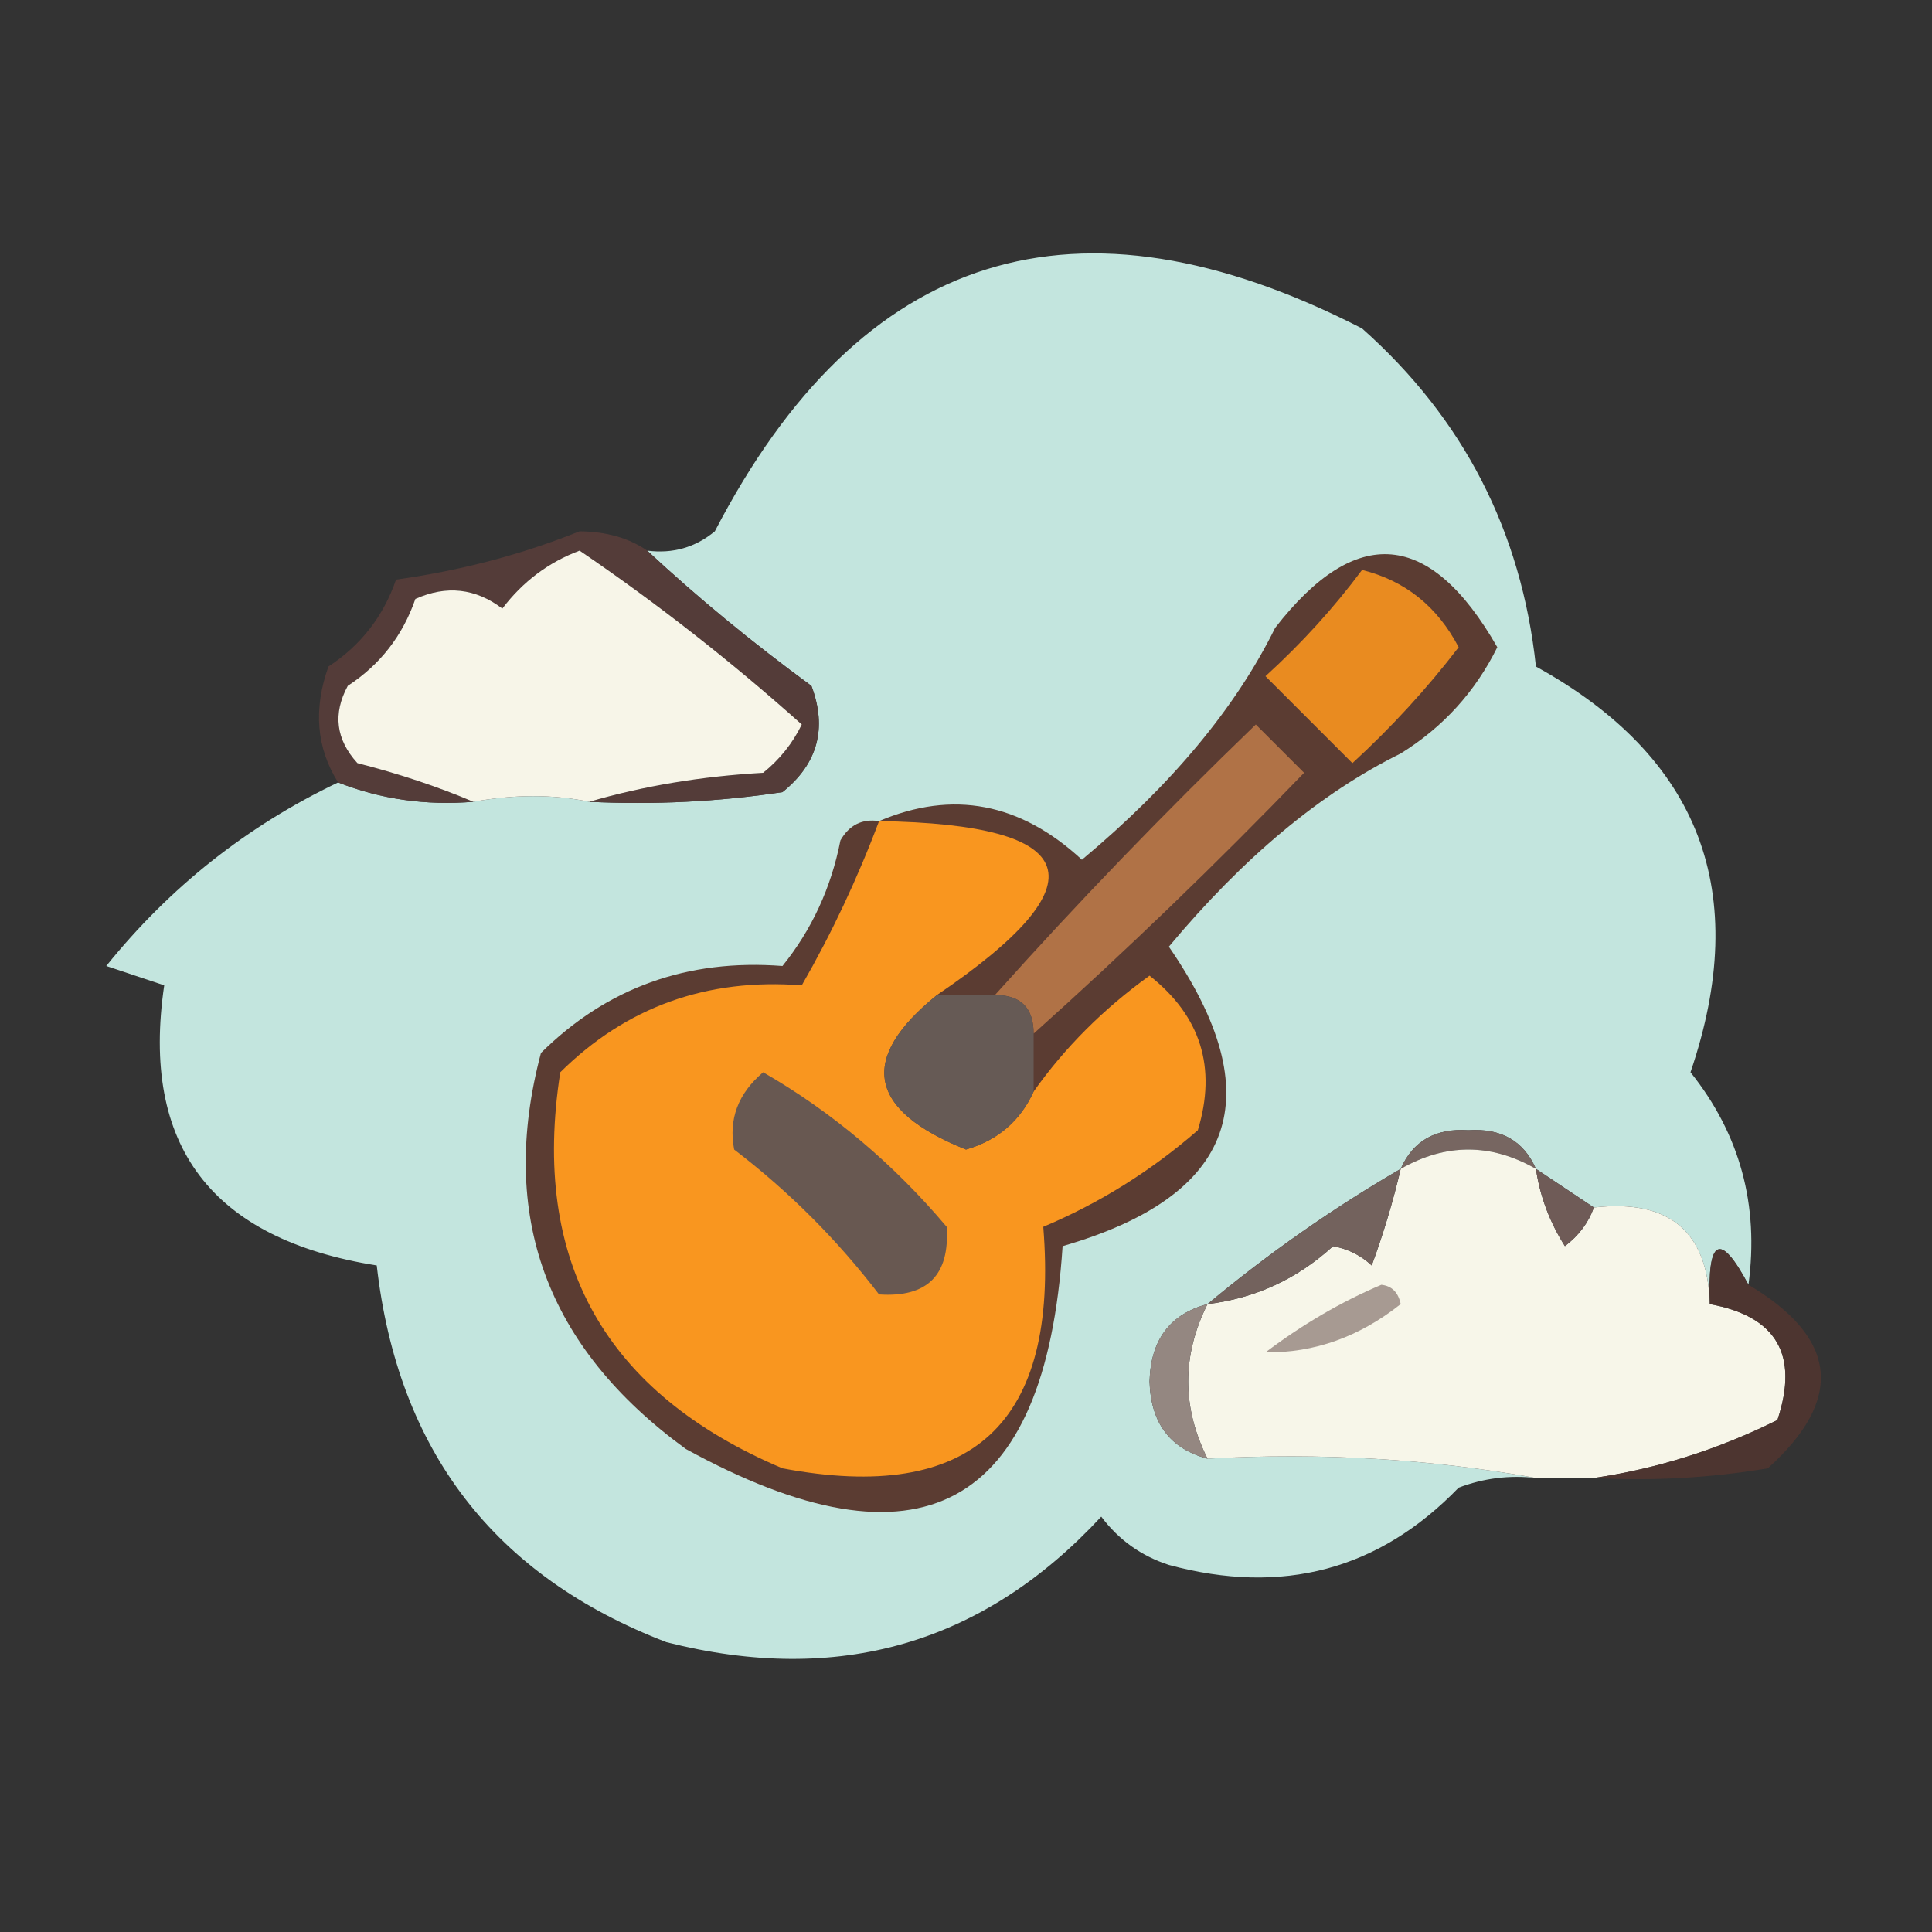 <?xml version="1.0" encoding="UTF-8"?>
<!DOCTYPE svg PUBLIC "-//W3C//DTD SVG 1.1//EN" "http://www.w3.org/Graphics/SVG/1.1/DTD/svg11.dtd">
<svg xmlns="http://www.w3.org/2000/svg" version="1.1" width="100px" height="100px" style="shape-rendering:geometricPrecision; text-rendering:geometricPrecision; image-rendering:optimizeQuality; fill-rule:evenodd; clip-rule:evenodd" xmlns:xlink="http://www.w3.org/1999/xlink">
<rect width="100%" height="100%" fill="#333333" stroke="none"/>
<g><path style="opacity:0.976" fill="#c6e9e2" d="M 90.5,66.5 C 89.034,63.742 88.367,64.075 88.5,67.5C 88.384,63.725 86.384,62.058 82.5,62.5C 81.5,61.833 80.5,61.167 79.5,60.5C 78.866,59.053 77.699,58.387 76,58.5C 74.301,58.387 73.134,59.053 72.5,60.5C 68.972,62.55 65.639,64.883 62.5,67.5C 60.561,68.014 59.561,69.347 59.5,71.5C 59.561,73.653 60.561,74.986 62.5,75.5C 68.358,75.178 74.025,75.511 79.5,76.5C 78.127,76.343 76.793,76.51 75.5,77C 71.383,81.259 66.383,82.592 60.5,81C 59.069,80.535 57.903,79.701 57,78.5C 50.894,85.092 43.394,87.258 34.5,85C 25.592,81.583 20.592,75.083 19.5,65.5C 10.946,64.138 7.279,59.305 8.5,51C 7.5,50.667 6.5,50.333 5.5,50C 8.787,45.918 12.787,42.751 17.5,40.5C 19.717,41.369 22.05,41.702 24.5,41.5C 26.641,41.112 28.641,41.112 30.5,41.5C 33.85,41.665 37.183,41.498 40.5,41C 42.325,39.534 42.825,37.701 42,35.5C 38.946,33.265 36.113,30.931 33.5,28.5C 34.822,28.67 35.989,28.337 37,27.5C 44.558,12.928 55.725,9.428 70.5,17C 75.748,21.662 78.748,27.495 79.5,34.5C 88.005,39.19 90.672,46.19 87.5,55.5C 90.057,58.699 91.057,62.366 90.5,66.5 Z"/></g>
<g><path style="opacity:0.957" fill="#563d3a" d="M 33.5,28.5 C 36.113,30.931 38.946,33.265 42,35.5C 42.825,37.701 42.325,39.534 40.5,41C 37.183,41.498 33.85,41.665 30.5,41.5C 33.305,40.681 36.305,40.181 39.5,40C 40.357,39.311 41.023,38.478 41.5,37.5C 37.85,34.235 34.017,31.235 30,28.5C 28.395,29.101 27.062,30.101 26,31.5C 24.612,30.446 23.112,30.28 21.5,31C 20.842,32.904 19.675,34.404 18,35.5C 17.22,36.944 17.386,38.277 18.5,39.5C 20.657,40.05 22.657,40.717 24.5,41.5C 22.05,41.702 19.717,41.369 17.5,40.5C 16.378,38.712 16.211,36.712 17,34.5C 18.675,33.404 19.842,31.904 20.5,30C 23.836,29.537 27.003,28.704 30,27.5C 31.385,27.514 32.551,27.848 33.5,28.5 Z"/></g>
<g><path style="opacity:1" fill="#f7f5e8" d="M 30.5,41.5 C 28.641,41.112 26.641,41.112 24.5,41.5C 22.657,40.717 20.657,40.05 18.5,39.5C 17.386,38.277 17.22,36.944 18,35.5C 19.675,34.404 20.842,32.904 21.5,31C 23.112,30.28 24.612,30.446 26,31.5C 27.062,30.101 28.395,29.101 30,28.5C 34.017,31.235 37.85,34.235 41.5,37.5C 41.023,38.478 40.357,39.311 39.5,40C 36.305,40.181 33.305,40.681 30.5,41.5 Z"/></g>
<g><path style="opacity:1" fill="#5b3c32" d="M 45.5,42.5 C 49.311,40.882 52.811,41.549 56,44.5C 60.624,40.64 63.957,36.64 66,32.5C 70.192,27.097 74.026,27.431 77.5,33.5C 76.359,35.808 74.692,37.641 72.5,39C 68.36,41.043 64.36,44.376 60.5,49C 65.826,56.733 63.993,61.9 55,64.5C 54.108,78.141 47.608,81.641 35.5,75C 28.27,69.739 25.77,62.905 28,54.5C 31.412,51.121 35.578,49.621 40.5,50C 42.02,48.115 43.02,45.949 43.5,43.5C 43.957,42.703 44.624,42.369 45.5,42.5 Z"/></g>
<g><path style="opacity:1" fill="#f9961f" d="M 45.5,42.5 C 56.095,42.67 57.095,45.67 48.5,51.5C 44.417,54.795 44.917,57.462 50,59.5C 51.642,59.022 52.809,58.022 53.5,56.5C 55.118,54.215 57.118,52.215 59.5,50.5C 62.152,52.592 62.986,55.258 62,58.5C 59.59,60.599 56.924,62.266 54,63.5C 54.824,73.682 50.324,77.849 40.5,76C 31.307,72.109 27.474,65.276 29,55.5C 32.412,52.121 36.578,50.621 41.5,51C 43.056,48.294 44.389,45.46 45.5,42.5 Z"/></g>
<g><path style="opacity:1" fill="#b07246" d="M 53.5,53.5 C 53.5,52.167 52.833,51.5 51.5,51.5C 55.797,46.702 60.297,42.035 65,37.5C 65.833,38.333 66.667,39.167 67.5,40C 62.965,44.703 58.298,49.203 53.5,53.5 Z"/></g>
<g><path style="opacity:1" fill="#e98b20" d="M 70.5,29.5 C 72.729,30.055 74.395,31.389 75.5,33.5C 73.851,35.65 72.018,37.65 70,39.5C 68.5,38 67,36.5 65.5,35C 67.373,33.296 69.04,31.463 70.5,29.5 Z"/></g>
<g><path style="opacity:1" fill="#665a55" d="M 48.5,51.5 C 49.5,51.5 50.5,51.5 51.5,51.5C 52.833,51.5 53.5,52.167 53.5,53.5C 53.5,54.5 53.5,55.5 53.5,56.5C 52.809,58.022 51.642,59.022 50,59.5C 44.917,57.462 44.417,54.795 48.5,51.5 Z"/></g>
<g><path style="opacity:1" fill="#685851" d="M 39.5,55.5 C 43.067,57.557 46.234,60.223 49,63.5C 49.167,66 48,67.167 45.5,67C 43.333,64.167 40.833,61.667 38,59.5C 37.7,57.934 38.2,56.601 39.5,55.5 Z"/></g>
<g><path style="opacity:1" fill="#776661" d="M 79.5,60.5 C 77.167,59.167 74.833,59.167 72.5,60.5C 73.134,59.053 74.301,58.387 76,58.5C 77.699,58.387 78.866,59.053 79.5,60.5 Z"/></g>
<g><path style="opacity:1" fill="#f7f6e9" d="M 79.5,60.5 C 79.709,61.922 80.209,63.255 81,64.5C 81.717,63.956 82.217,63.289 82.5,62.5C 86.384,62.058 88.384,63.725 88.5,67.5C 91.955,68.128 93.121,70.128 92,73.5C 88.949,75.019 85.782,76.019 82.5,76.5C 81.5,76.5 80.5,76.5 79.5,76.5C 74.025,75.511 68.358,75.178 62.5,75.5C 61.167,72.833 61.167,70.167 62.5,67.5C 64.973,67.201 67.14,66.201 69,64.5C 69.772,64.645 70.439,64.978 71,65.5C 71.608,63.846 72.108,62.179 72.5,60.5C 74.833,59.167 77.167,59.167 79.5,60.5 Z"/></g>
<g><path style="opacity:1" fill="#6f5b57" d="M 79.5,60.5 C 80.5,61.167 81.5,61.833 82.5,62.5C 82.217,63.289 81.717,63.956 81,64.5C 80.209,63.255 79.709,61.922 79.5,60.5 Z"/></g>
<g><path style="opacity:1" fill="#73625d" d="M 72.5,60.5 C 72.108,62.179 71.608,63.846 71,65.5C 70.439,64.978 69.772,64.645 69,64.5C 67.14,66.201 64.973,67.201 62.5,67.5C 65.639,64.883 68.972,62.55 72.5,60.5 Z"/></g>
<g><path style="opacity:0.957" fill="#4f3630" d="M 90.5,66.5 C 95.138,69.258 95.471,72.424 91.5,76C 88.518,76.498 85.518,76.665 82.5,76.5C 85.782,76.019 88.949,75.019 92,73.5C 93.121,70.128 91.955,68.128 88.5,67.5C 88.367,64.075 89.034,63.742 90.5,66.5 Z"/></g>
<g><path style="opacity:1" fill="#a79a92" d="M 71.5,66.5 C 72.043,66.56 72.376,66.893 72.5,67.5C 70.364,69.196 68.031,70.029 65.5,70C 67.432,68.541 69.432,67.375 71.5,66.5 Z"/></g>
<g><path style="opacity:1" fill="#948781" d="M 62.5,67.5 C 61.167,70.167 61.167,72.833 62.5,75.5C 60.561,74.986 59.561,73.653 59.5,71.5C 59.561,69.347 60.561,68.014 62.5,67.5 Z"/></g>
</svg>
